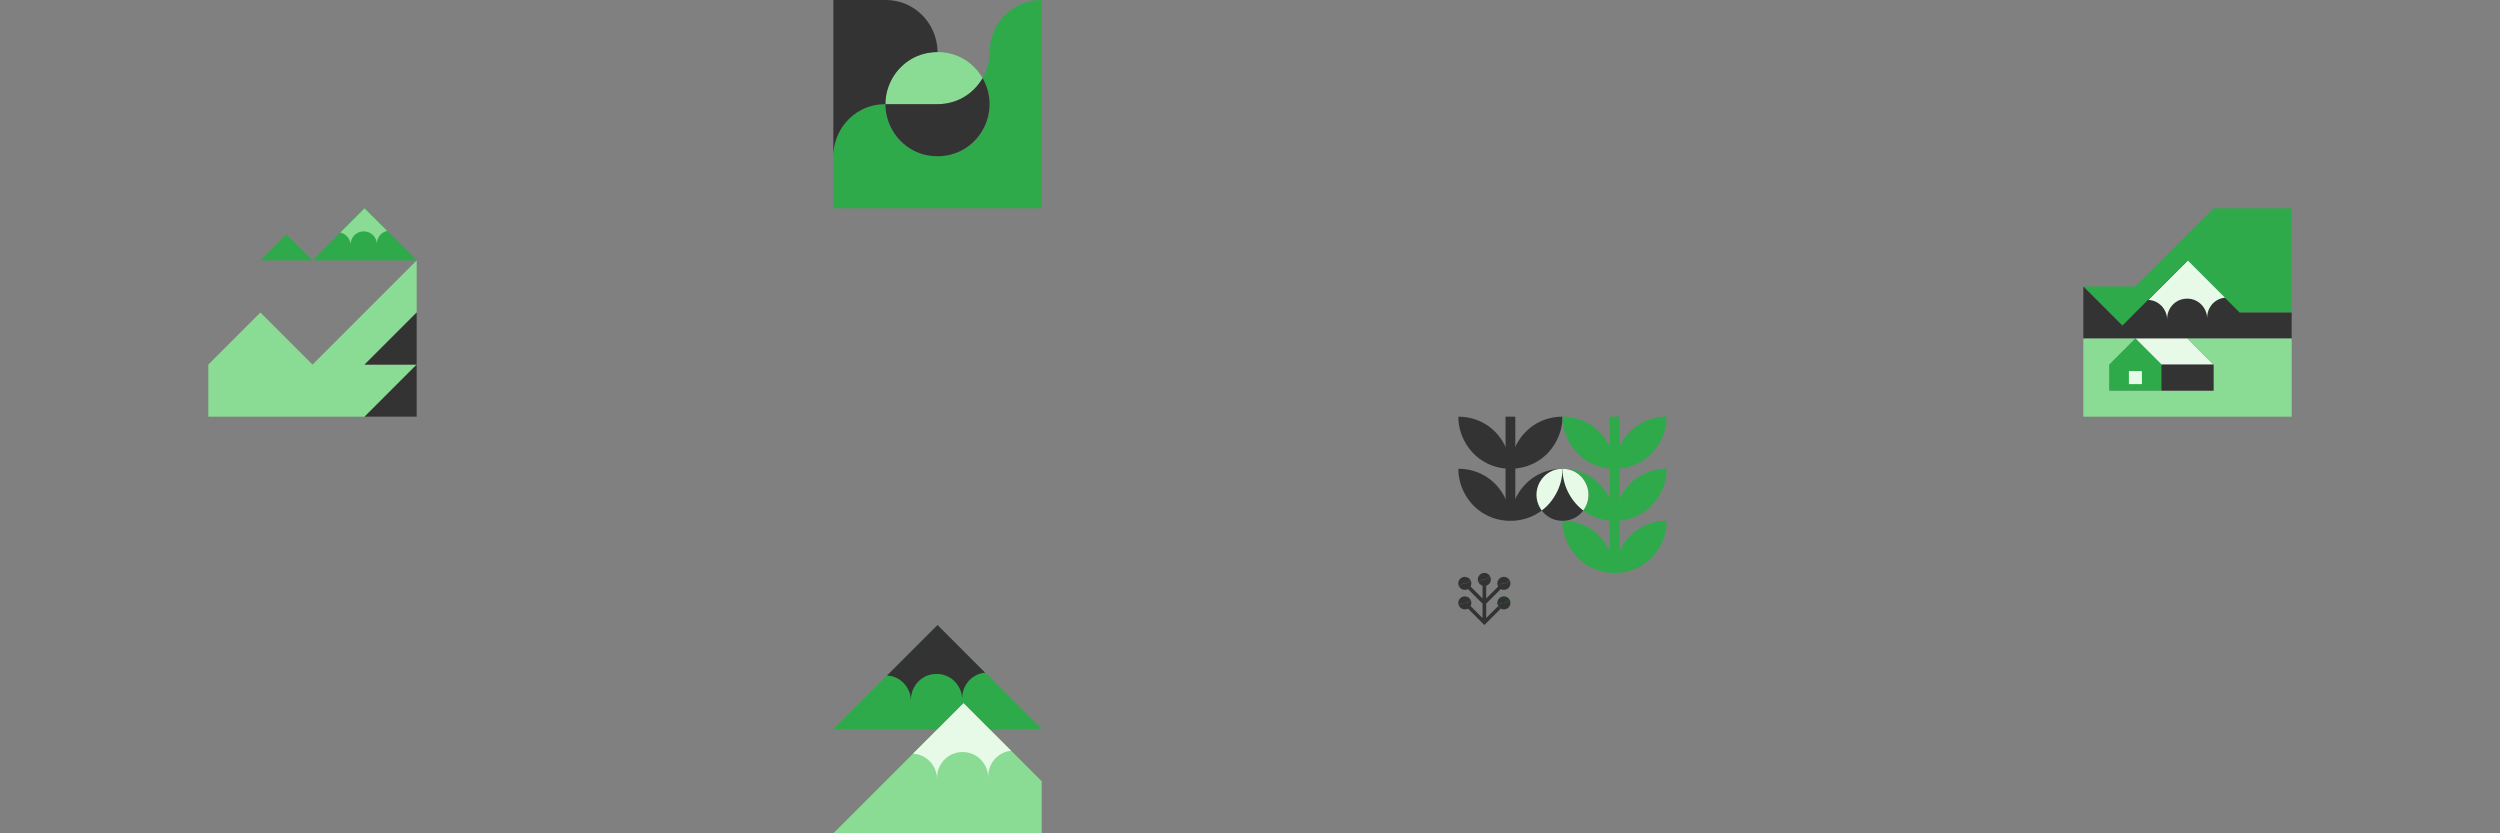 <svg width="768" height="256" viewBox="0 0 768 256" fill="none" xmlns="http://www.w3.org/2000/svg">
<rect x="0" y="0" width="768" height="256" fill="#808080" stroke="none"/>
<g clip-path="url(#clip0_55_6580)">
<g clip-path="url(#clip1_55_6580)">
<path d="M320 0V64H256V48C256 45.18 256.76 42.41 258.15 40C258.84 38.79 259.69 37.66 260.68 36.68C261.66 35.68 262.77 34.82 264 34.11C266.29 32.79 269 32 272 32C272 34.82 272.76 37.59 274.15 40C274.84 41.21 275.69 42.33 276.68 43.32C277.66 44.32 278.77 45.18 280 45.89C282.29 47.21 285 48 288 48C291 48 293.71 47.22 296 45.89C297.23 45.18 298.34 44.32 299.32 43.32C300.31 42.33 301.16 41.21 301.85 40C303.24 37.59 304 34.82 304 32C304 29.18 303.24 26.41 301.85 24C303.24 21.59 304 18.82 304 16C304 13.18 304.76 10.41 306.15 8C306.84 6.79 307.69 5.66 308.68 4.68C309.66 3.68 310.77 2.82 312 2.11C314.29 0.79 317 0 320 0Z" fill="#2EAA4A"/>
<path d="M301.85 24C301.16 25.21 300.31 26.33 299.32 27.32C298.34 28.32 297.23 29.18 296 29.89C293.71 31.21 291 32 288 32H272C272 29.18 272.76 26.41 274.15 24C274.84 22.79 275.69 21.66 276.68 20.68C277.66 19.68 278.77 18.82 280 18.11C282.29 16.79 285 16 288 16C291 16 293.71 16.78 296 18.11C297.23 18.82 298.34 19.68 299.32 20.68C300.31 21.67 301.16 22.79 301.85 24Z" fill="#8ADC94"/>
<path d="M288 16C285 16 282.29 16.78 280 18.11C278.77 18.82 277.66 19.68 276.68 20.68C275.69 21.67 274.84 22.79 274.15 24C272.76 26.41 272 29.18 272 32C269 32 266.29 32.78 264 34.11C262.77 34.82 261.66 35.68 260.68 36.68C259.69 37.67 258.84 38.79 258.15 40C256.76 42.41 256 45.18 256 48V0H272C275 0 277.71 0.78 280 2.11C281.23 2.82 282.34 3.68 283.32 4.68C284.31 5.67 285.16 6.79 285.85 8C287.24 10.41 288 13.18 288 16Z" fill="#333333"/>
<path d="M304 32C304 34.82 303.24 37.59 301.85 40C301.16 41.21 300.31 42.33 299.32 43.32C298.34 44.32 297.23 45.18 296 45.89C293.71 47.21 291 48 288 48C285 48 282.29 47.22 280 45.89C278.77 45.18 277.66 44.32 276.68 43.32C275.69 42.33 274.84 41.21 274.15 40C272.76 37.59 272 34.82 272 32H288C291 32 293.71 31.22 296 29.89C297.23 29.18 298.34 28.32 299.32 27.32C300.31 26.33 301.16 25.21 301.85 24C303.24 26.41 304 29.18 304 32Z" fill="#333333"/>
</g>
<g clip-path="url(#clip2_55_6580)">
<path d="M312 232L296 216L280 232L256 256H320V240L312 232Z" fill="#8ADC94"/>
<path d="M320 224H304L296 216L288 224H256L288 192L320 224Z" fill="#2EAA4A"/>
<path d="M285.39 233.62C285.89 234.1 286.32 234.64 286.68 235.22C287.4 236.39 287.81 237.73 287.85 239.12C287.81 237.73 288.14 236.37 288.79 235.16C289.11 234.56 289.51 233.99 289.99 233.49C290.46 232.99 290.99 232.55 291.59 232.18C292.7 231.5 294.02 231.07 295.49 231.03C296.96 230.99 298.3 231.33 299.45 231.95C300.07 232.28 300.63 232.69 301.12 233.17C301.62 233.65 302.05 234.19 302.41 234.77C303.13 235.94 303.54 237.28 303.58 238.67C303.54 237.28 303.87 235.92 304.52 234.71C304.84 234.11 305.24 233.54 305.72 233.04C306.19 232.54 306.72 232.1 307.32 231.73C308.27 231.14 309.39 230.76 310.62 230.64L296 216.02L280.49 231.53C281.67 231.6 282.76 231.91 283.71 232.42C284.33 232.75 284.89 233.16 285.38 233.64L285.39 233.62Z" fill="#E6FAE7"/>
<path d="M277.39 209.62C277.89 210.1 278.32 210.64 278.68 211.22C279.4 212.39 279.81 213.73 279.85 215.12C279.81 213.73 280.14 212.37 280.79 211.16C281.11 210.56 281.51 209.99 281.99 209.49C282.46 208.99 282.99 208.55 283.59 208.18C284.7 207.5 286.02 207.07 287.49 207.03C288.96 206.99 290.3 207.33 291.45 207.95C292.07 208.28 292.63 208.69 293.12 209.17C293.62 209.65 294.05 210.19 294.41 210.77C295.13 211.94 295.54 213.28 295.58 214.67C295.54 213.28 295.87 211.92 296.52 210.71C296.84 210.11 297.24 209.54 297.72 209.04C298.19 208.54 298.72 208.1 299.32 207.73C300.27 207.14 301.39 206.76 302.62 206.64L288 192L272.49 207.51C273.67 207.58 274.76 207.89 275.71 208.4C276.33 208.73 276.89 209.14 277.38 209.62H277.39Z" fill="#333333"/>
</g>
<g clip-path="url(#clip3_55_6580)">
<path d="M464 144C461 144 458.3 143.22 456 141.9C454.78 141.2 453.66 140.34 452.68 139.34C451.7 138.34 450.84 137.2 450.16 136C448.76 133.58 448 130.82 448 128C451 128 453.7 128.78 456 130.1C457.24 130.8 458.34 131.66 459.32 132.68H459.34C460.32 133.68 461.16 134.8 461.84 136C463.24 138.4 464 141.16 464 144Z" fill="#333333"/>
<path d="M480 144C480 146.82 479.24 149.58 477.84 152C477.16 153.2 476.32 154.32 475.34 155.34C474.36 156.32 473.24 157.2 472 157.9C469.7 159.22 467 160 464 160C464 157.16 464.76 154.4 466.16 152C466.84 150.78 467.7 149.66 468.68 148.68C469.66 147.66 470.78 146.8 472 146.1C474.3 144.78 477 144 480 144Z" fill="#333333"/>
<path d="M480 128C480 130.82 479.24 133.58 477.84 136C477.16 137.2 476.32 138.32 475.34 139.34C474.36 140.32 473.24 141.2 472 141.9C469.7 143.22 467 144 464 144C464 141.16 464.76 138.4 466.16 136C466.84 134.78 467.7 133.66 468.68 132.68C469.66 131.66 470.78 130.8 472 130.1C474.3 128.78 477 128 480 128Z" fill="#333333"/>
<path d="M464 160C461 160 458.3 159.22 456 157.9C454.78 157.2 453.66 156.34 452.68 155.34C451.7 154.34 450.84 153.2 450.16 152C448.76 149.58 448 146.82 448 144C451 144 453.7 144.78 456 146.1C457.24 146.8 458.36 147.68 459.34 148.68C460.32 149.68 461.16 150.8 461.84 152C463.24 154.4 464 157.16 464 160Z" fill="#333333"/>
<path d="M465.5 128H462.5V159.66H465.5V128Z" fill="#333333"/>
<path d="M496 144C493 144 490.3 143.22 488 141.9C486.78 141.2 485.66 140.34 484.68 139.34C483.7 138.34 482.84 137.2 482.16 136C480.76 133.58 480 130.82 480 128C483 128 485.7 128.78 488 130.1C489.24 130.8 490.34 131.66 491.32 132.68H491.34C492.32 133.68 493.16 134.8 493.84 136C495.24 138.4 496 141.16 496 144Z" fill="#2EAA4A"/>
<path d="M512 144C512 146.82 511.24 149.58 509.84 152C509.16 153.2 508.32 154.32 507.34 155.34C506.36 156.32 505.24 157.2 504 157.9C501.7 159.22 499 160 496 160C496 157.16 496.76 154.4 498.16 152C498.84 150.78 499.7 149.66 500.68 148.68C501.66 147.66 502.78 146.8 504 146.1C506.3 144.78 509 144 512 144Z" fill="#2EAA4A"/>
<path d="M512 128C512 130.82 511.24 133.58 509.84 136C509.16 137.2 508.32 138.32 507.34 139.34C506.36 140.32 505.24 141.2 504 141.9C501.7 143.22 499 144 496 144C496 141.16 496.76 138.4 498.16 136C498.84 134.78 499.7 133.66 500.68 132.68C501.66 131.66 502.78 130.8 504 130.1C506.3 128.78 509 128 512 128Z" fill="#2EAA4A"/>
<path d="M496 160C493 160 490.3 159.22 488 157.9C486.78 157.2 485.66 156.34 484.68 155.34C483.7 154.34 482.84 153.2 482.16 152C480.76 149.58 480 146.82 480 144C483 144 485.7 144.78 488 146.1C489.24 146.8 490.36 147.68 491.34 148.68C492.32 149.68 493.16 150.8 493.84 152C495.24 154.4 496 157.16 496 160Z" fill="#2EAA4A"/>
<path d="M512 160C512 162.82 511.24 165.58 509.84 168C509.16 169.2 508.32 170.32 507.34 171.34C506.36 172.32 505.24 173.2 504 173.9C501.7 175.22 499 176 496 176C496 173.16 496.76 170.4 498.16 168C498.84 166.78 499.7 165.66 500.68 164.68C501.66 163.66 502.78 162.8 504 162.1C506.3 160.78 509 160 512 160Z" fill="#2EAA4A"/>
<path d="M496 176C493 176 490.3 175.22 488 173.9C486.78 173.2 485.66 172.34 484.68 171.34C483.7 170.34 482.84 169.2 482.16 168C480.76 165.58 480 162.82 480 160C483 160 485.7 160.78 488 162.1C489.24 162.8 490.36 163.68 491.34 164.68C492.32 165.68 493.16 166.8 493.84 168C495.24 170.4 496 173.16 496 176Z" fill="#2EAA4A"/>
<path d="M497.5 128H494.5V175.83H497.5V128Z" fill="#2EAA4A"/>
<path d="M488 152C488 153.41 487.62 154.79 486.92 156C486.58 156.6 486.16 157.16 485.67 157.67C485.18 158.16 484.62 158.6 484 158.95C482.85 159.61 481.5 160 480 160C478.5 160 477.15 159.61 476 158.95C475.39 158.6 474.83 158.17 474.34 157.67C473.84 157.16 473.42 156.6 473.08 156C472.38 154.79 472 153.41 472 152C472 150.59 472.38 149.21 473.08 148C473.42 147.4 473.85 146.83 474.34 146.34C474.83 145.83 475.39 145.4 476 145.05C477.15 144.39 478.5 144 480 144C481.5 144 482.85 144.39 484 145.05C484.62 145.4 485.17 145.83 485.66 146.34H485.67C486.16 146.84 486.58 147.4 486.92 148C487.62 149.21 488 150.59 488 152Z" fill="#333333"/>
<path d="M484.68 155.34C485.21 155.88 485.78 156.37 486.38 156.83C486.58 156.56 486.76 156.29 486.92 156C487.62 154.79 488 153.41 488 152C488 150.59 487.62 149.21 486.92 148C486.58 147.4 486.16 146.84 485.67 146.34H485.66C485.17 145.83 484.62 145.4 484 145.05C482.85 144.39 481.5 144 480 144C480 146.82 480.76 149.58 482.16 152C482.84 153.2 483.7 154.34 484.68 155.34Z" fill="#E6FAE7"/>
<path d="M480 144C478.5 144 477.15 144.39 476 145.05C475.39 145.4 474.83 145.83 474.34 146.34C473.85 146.83 473.42 147.4 473.08 148C472.38 149.21 472 150.59 472 152C472 153.41 472.38 154.79 473.08 156C473.24 156.29 473.43 156.56 473.62 156.83C474.23 156.37 474.81 155.87 475.34 155.34C476.32 154.32 477.16 153.2 477.84 152C479.24 149.58 480 146.82 480 144Z" fill="#E6FAE7"/>
<path d="M456.56 191.44L461.59 186.41L460.8 185.62L456.56 189.86V185.44L461.59 180.41L460.8 179.62L456.56 183.86V179H455.44V183.86L451.2 179.62L450.41 180.41L455.44 185.44V189.86L451.2 185.62L450.41 186.41L455.44 191.44L456 192L456.56 191.44Z" fill="#333333"/>
<path d="M463.73 184.21C463.64 184.36 463.54 184.5 463.41 184.63C463.29 184.75 463.15 184.86 462.99 184.95C462.7 185.12 462.37 185.21 461.99 185.21C461.61 185.21 461.28 185.31 460.99 185.47C460.84 185.56 460.7 185.67 460.57 185.79C460.45 185.91 460.34 186.05 460.25 186.21C460.08 185.91 459.98 185.56 459.98 185.21C459.98 184.86 460.08 184.51 460.25 184.21C460.34 184.06 460.44 183.92 460.57 183.79C460.69 183.67 460.83 183.56 460.99 183.47C461.28 183.3 461.62 183.21 461.99 183.21C462.36 183.21 462.7 183.31 462.99 183.47C463.14 183.56 463.28 183.67 463.41 183.79C463.53 183.91 463.64 184.05 463.73 184.21Z" fill="#2EAA4A"/>
<path d="M464 185.21C464 185.56 463.9 185.91 463.73 186.21C463.64 186.36 463.54 186.5 463.41 186.63C463.29 186.75 463.15 186.86 462.99 186.95C462.7 187.12 462.37 187.21 461.99 187.21C461.61 187.21 461.28 187.11 460.99 186.95C460.84 186.86 460.7 186.75 460.57 186.63C460.45 186.51 460.34 186.37 460.25 186.21C460.34 186.06 460.44 185.92 460.57 185.79C460.69 185.67 460.83 185.56 460.99 185.47C461.28 185.3 461.62 185.21 461.99 185.21C462.36 185.21 462.7 185.11 462.99 184.95C463.14 184.86 463.28 184.75 463.41 184.63C463.53 184.51 463.64 184.37 463.73 184.21C463.9 184.51 464 184.86 464 185.21Z" fill="#2EAA4A"/>
<path d="M457.73 177C457.64 177.15 457.54 177.29 457.41 177.42C457.29 177.54 457.15 177.65 456.99 177.74C456.7 177.91 456.37 178 455.99 178C455.61 178 455.28 178.1 454.99 178.26C454.84 178.35 454.7 178.46 454.57 178.58C454.45 178.7 454.34 178.84 454.25 179C454.08 178.7 453.98 178.35 453.98 178C453.98 177.65 454.08 177.3 454.25 177C454.34 176.85 454.44 176.71 454.57 176.58C454.69 176.46 454.83 176.35 454.99 176.26C455.28 176.09 455.62 176 455.99 176C456.36 176 456.7 176.1 456.99 176.26C457.14 176.35 457.28 176.46 457.41 176.58C457.53 176.7 457.64 176.84 457.73 177Z" fill="#333333"/>
<path d="M458 178C458 178.35 457.9 178.7 457.73 179C457.64 179.15 457.54 179.29 457.41 179.42C457.29 179.54 457.15 179.65 456.99 179.74C456.7 179.91 456.37 180 455.99 180C455.61 180 455.28 179.9 454.99 179.74C454.84 179.65 454.7 179.54 454.57 179.42C454.45 179.3 454.34 179.16 454.25 179C454.34 178.85 454.44 178.71 454.57 178.58C454.69 178.46 454.83 178.35 454.99 178.26C455.28 178.09 455.62 178 455.99 178C456.36 178 456.7 177.9 456.99 177.74C457.14 177.65 457.28 177.54 457.41 177.42C457.53 177.3 457.64 177.16 457.73 177C457.9 177.3 458 177.65 458 178Z" fill="#333333"/>
<path d="M463.73 184.21C463.64 184.36 463.54 184.5 463.41 184.63C463.29 184.75 463.15 184.86 462.99 184.95C462.7 185.12 462.37 185.21 461.99 185.21C461.61 185.21 461.28 185.31 460.99 185.47C460.84 185.56 460.7 185.67 460.57 185.79C460.45 185.91 460.34 186.05 460.25 186.21C460.08 185.91 459.98 185.56 459.98 185.21C459.98 184.86 460.08 184.51 460.25 184.21C460.34 184.06 460.44 183.92 460.57 183.79C460.69 183.67 460.83 183.56 460.99 183.47C461.28 183.3 461.62 183.21 461.99 183.21C462.36 183.21 462.7 183.31 462.99 183.47C463.14 183.56 463.28 183.67 463.41 183.79C463.53 183.91 463.64 184.05 463.73 184.21Z" fill="#333333"/>
<path d="M464 185.21C464 185.56 463.9 185.91 463.73 186.21C463.64 186.36 463.54 186.5 463.41 186.63C463.29 186.75 463.15 186.86 462.99 186.95C462.7 187.12 462.37 187.21 461.99 187.21C461.61 187.21 461.28 187.11 460.99 186.95C460.84 186.86 460.7 186.75 460.57 186.63C460.45 186.51 460.34 186.37 460.25 186.21C460.34 186.06 460.44 185.92 460.57 185.79C460.69 185.67 460.83 185.56 460.99 185.47C461.28 185.3 461.62 185.21 461.99 185.21C462.36 185.21 462.7 185.11 462.99 184.95C463.14 184.86 463.28 184.75 463.41 184.63C463.53 184.51 463.64 184.37 463.73 184.21C463.9 184.51 464 184.86 464 185.21Z" fill="#333333"/>
<path d="M451.73 184.21C451.64 184.36 451.54 184.5 451.41 184.63C451.29 184.75 451.15 184.86 450.99 184.95C450.7 185.12 450.37 185.21 449.99 185.21C449.61 185.21 449.28 185.31 448.99 185.47C448.84 185.56 448.7 185.67 448.57 185.79C448.45 185.91 448.34 186.05 448.25 186.21C448.08 185.91 447.98 185.56 447.98 185.21C447.98 184.86 448.08 184.51 448.25 184.21C448.34 184.06 448.44 183.92 448.57 183.79C448.69 183.67 448.83 183.56 448.99 183.47C449.28 183.3 449.62 183.21 449.99 183.21C450.36 183.21 450.7 183.31 450.99 183.47C451.14 183.56 451.28 183.67 451.41 183.79C451.53 183.91 451.64 184.05 451.73 184.21Z" fill="#333333"/>
<path d="M452 185.21C452 185.56 451.9 185.91 451.73 186.21C451.64 186.36 451.54 186.5 451.41 186.63C451.29 186.75 451.15 186.86 450.99 186.95C450.7 187.12 450.37 187.21 449.99 187.21C449.61 187.21 449.28 187.11 448.99 186.95C448.84 186.86 448.7 186.75 448.57 186.63C448.45 186.51 448.34 186.37 448.25 186.21C448.34 186.06 448.44 185.92 448.57 185.79C448.69 185.67 448.83 185.56 448.99 185.47C449.28 185.3 449.62 185.21 449.99 185.21C450.36 185.21 450.7 185.11 450.99 184.95C451.14 184.86 451.28 184.75 451.41 184.63C451.53 184.51 451.64 184.37 451.73 184.21C451.9 184.51 452 184.86 452 185.21Z" fill="#333333"/>
<path d="M463.73 178.21C463.64 178.36 463.54 178.5 463.41 178.63C463.29 178.75 463.15 178.86 462.99 178.95C462.7 179.12 462.37 179.21 461.99 179.21C461.61 179.21 461.28 179.31 460.99 179.47C460.84 179.56 460.7 179.67 460.57 179.79C460.45 179.91 460.34 180.05 460.25 180.21C460.08 179.91 459.98 179.56 459.98 179.21C459.98 178.86 460.08 178.51 460.25 178.21C460.34 178.06 460.44 177.92 460.57 177.79C460.69 177.67 460.83 177.56 460.99 177.47C461.28 177.3 461.62 177.21 461.99 177.21C462.36 177.21 462.7 177.31 462.99 177.47C463.14 177.56 463.28 177.67 463.41 177.79C463.53 177.91 463.64 178.05 463.73 178.21Z" fill="#333333"/>
<path d="M464 179.21C464 179.56 463.9 179.91 463.73 180.21C463.64 180.36 463.54 180.5 463.41 180.63C463.29 180.75 463.15 180.86 462.99 180.95C462.7 181.12 462.37 181.21 461.99 181.21C461.61 181.21 461.28 181.11 460.99 180.95C460.84 180.86 460.7 180.75 460.57 180.63C460.45 180.51 460.34 180.37 460.25 180.21C460.34 180.06 460.44 179.92 460.57 179.79C460.69 179.67 460.83 179.56 460.99 179.47C461.28 179.3 461.62 179.21 461.99 179.21C462.36 179.21 462.7 179.11 462.99 178.95C463.14 178.86 463.28 178.75 463.41 178.63C463.53 178.51 463.64 178.37 463.73 178.21C463.9 178.51 464 178.86 464 179.21Z" fill="#333333"/>
<path d="M451.73 178.21C451.64 178.36 451.54 178.5 451.41 178.63C451.29 178.75 451.15 178.86 450.99 178.95C450.7 179.12 450.37 179.21 449.99 179.21C449.61 179.21 449.28 179.31 448.99 179.47C448.84 179.56 448.7 179.67 448.57 179.79C448.45 179.91 448.34 180.05 448.25 180.21C448.08 179.91 447.98 179.56 447.98 179.21C447.98 178.86 448.08 178.51 448.25 178.21C448.34 178.06 448.44 177.92 448.57 177.79C448.69 177.67 448.83 177.56 448.99 177.47C449.28 177.3 449.62 177.21 449.99 177.21C450.36 177.21 450.7 177.31 450.99 177.47C451.14 177.56 451.28 177.67 451.41 177.79C451.53 177.91 451.64 178.05 451.73 178.21Z" fill="#333333"/>
<path d="M452 179.21C452 179.56 451.9 179.91 451.73 180.21C451.64 180.36 451.54 180.5 451.41 180.63C451.29 180.75 451.15 180.86 450.99 180.95C450.7 181.12 450.37 181.21 449.99 181.21C449.61 181.21 449.28 181.11 448.99 180.95C448.84 180.86 448.7 180.75 448.57 180.63C448.45 180.51 448.34 180.37 448.25 180.21C448.34 180.06 448.44 179.92 448.57 179.79C448.69 179.67 448.83 179.56 448.99 179.47C449.28 179.3 449.62 179.21 449.99 179.21C450.36 179.21 450.7 179.11 450.99 178.95C451.14 178.86 451.28 178.75 451.41 178.63C451.53 178.51 451.64 178.37 451.73 178.21C451.9 178.51 452 178.86 452 179.21Z" fill="#333333"/>
</g>
<g clip-path="url(#clip4_55_6580)">
<path d="M128 80H96L104 72L107.32 68.68L112 64L120 72L123.32 75.32L128 80Z" fill="#2EAA4A"/>
<path d="M96 80H80L88 72L91.32 75.32L96 80Z" fill="#2EAA4A"/>
<path d="M112 112H128L123.32 116.68L120 120L112 128H64V112L72 104L75.32 100.68L80 96L88 104L91.32 107.32L96 112L104 104L107.32 100.68L112 96L120 88L123.32 84.68L128 80V96L123.32 100.68L120 104L112 112Z" fill="#8ADC94"/>
<path d="M106.44 72.42C106.7 72.66 106.92 72.94 107.1 73.24C107.47 73.84 107.68 74.53 107.7 75.24C107.68 74.53 107.85 73.82 108.18 73.2C108.35 72.89 108.55 72.6 108.79 72.34C109.03 72.08 109.31 71.85 109.61 71.67C110.18 71.32 110.86 71.1 111.62 71.08C112.38 71.06 113.07 71.23 113.66 71.55C113.98 71.72 114.27 71.93 114.52 72.18C114.78 72.42 115 72.7 115.18 73C115.55 73.6 115.76 74.29 115.78 75C115.76 74.29 115.93 73.58 116.26 72.96C116.43 72.65 116.63 72.36 116.87 72.1C117.11 71.84 117.39 71.61 117.69 71.43C118.06 71.2 118.48 71.04 118.93 70.94L111.98 63.99L107.3 68.67L104.54 71.43C104.9 71.51 105.24 71.63 105.55 71.8C105.87 71.97 106.16 72.18 106.41 72.43L106.44 72.42Z" fill="#8ADC94"/>
<path d="M112 128H128V112L112 128Z" fill="#333333"/>
<path d="M112 112H128V96L112 112Z" fill="#333333"/>
</g>
<g clip-path="url(#clip5_55_6580)">
<path d="M704 64V96H688L684 92L682.34 90.34L680 88L676 84L674.34 82.34L672 80L674.34 77.66L676 76L677.67 74.34L680 72V64H704Z" fill="#2EAA4A"/>
<path d="M680 64V72L677.67 74.34L676 76L674.34 77.66L672 80L669.67 82.34L668 84L666.34 85.66L664 88L661.67 90.34L660 92L658.34 93.66L656 96L653.67 98.34L652 100L650.34 98.34L648 96L644 92L642.34 90.34L640 88H656L658.34 85.66L660 84L661.66 82.34H661.67L664 80L666.34 77.66L668 76L669.67 74.34L672 72L674.34 69.66L676 68L677.67 66.34L680 64Z" fill="#2EAA4A"/>
<path d="M704 96V104H640V88L642.34 90.34L644 92L648 96L650.34 98.34L652 100L653.67 98.34L656 96L658.34 93.66L660 92L661.67 90.34L664 88L666.34 85.66L668 84L669.67 82.34L672 80L674.34 82.34L676 84L680 88L682.34 90.34L684 92L688 96H704Z" fill="#333333"/>
<path d="M680 112H664L660 108L658.34 106.34L656 104H672L674.34 106.34L676 108L680 112Z" fill="#E6FAE7"/>
<path d="M704 104V128H640V104H656L653.67 106.34L652 108L650.34 109.66L648 112V120H680V112L676 108L674.34 106.34L672 104H704Z" fill="#8ADC94"/>
<path d="M664 112V120H648V112L650.34 109.66L652 108L653.67 106.34L656 104L658.34 106.34L660 108L664 112Z" fill="#2EAA4A"/>
<path d="M680 112H664V120H680V112Z" fill="#333333"/>
<path d="M663.82 93.76C664.21 94.13 664.55 94.55 664.83 95.01C665.39 95.92 665.71 96.97 665.75 98.06C665.72 96.98 665.98 95.91 666.48 94.97C666.73 94.5 667.05 94.06 667.41 93.66C667.78 93.27 668.19 92.92 668.66 92.64C669.53 92.11 670.56 91.78 671.71 91.74C672.86 91.71 673.91 91.97 674.8 92.46C675.28 92.72 675.72 93.04 676.11 93.41C676.5 93.78 676.84 94.2 677.12 94.66C677.68 95.57 678 96.62 678.04 97.71C678.01 96.63 678.27 95.56 678.77 94.62C679.02 94.15 679.34 93.71 679.7 93.31C680.07 92.92 680.48 92.57 680.95 92.29C681.7 91.83 682.57 91.54 683.53 91.44L672.11 80.02L660 92.13C660.92 92.19 661.77 92.43 662.52 92.83C663 93.09 663.44 93.41 663.83 93.78L663.82 93.76Z" fill="#E6FAE7"/>
<path d="M658 118V114H654V118H658Z" fill="#E6FAE7"/>
</g>
</g>
<defs>
<clipPath id="clip0_55_6580">
<rect width="768" height="256" fill="white"/>
</clipPath>
<clipPath id="clip1_55_6580">
<rect width="64" height="64" fill="white" transform="translate(256)"/>
</clipPath>
<clipPath id="clip2_55_6580">
<rect width="64" height="64" fill="white" transform="translate(256 192)"/>
</clipPath>
<clipPath id="clip3_55_6580">
<rect width="64" height="64" fill="white" transform="translate(448 128)"/>
</clipPath>
<clipPath id="clip4_55_6580">
<rect width="64" height="64" fill="white" transform="translate(64 64)"/>
</clipPath>
<clipPath id="clip5_55_6580">
<rect width="64" height="64" fill="white" transform="translate(640 64)"/>
</clipPath>
</defs>
</svg>
